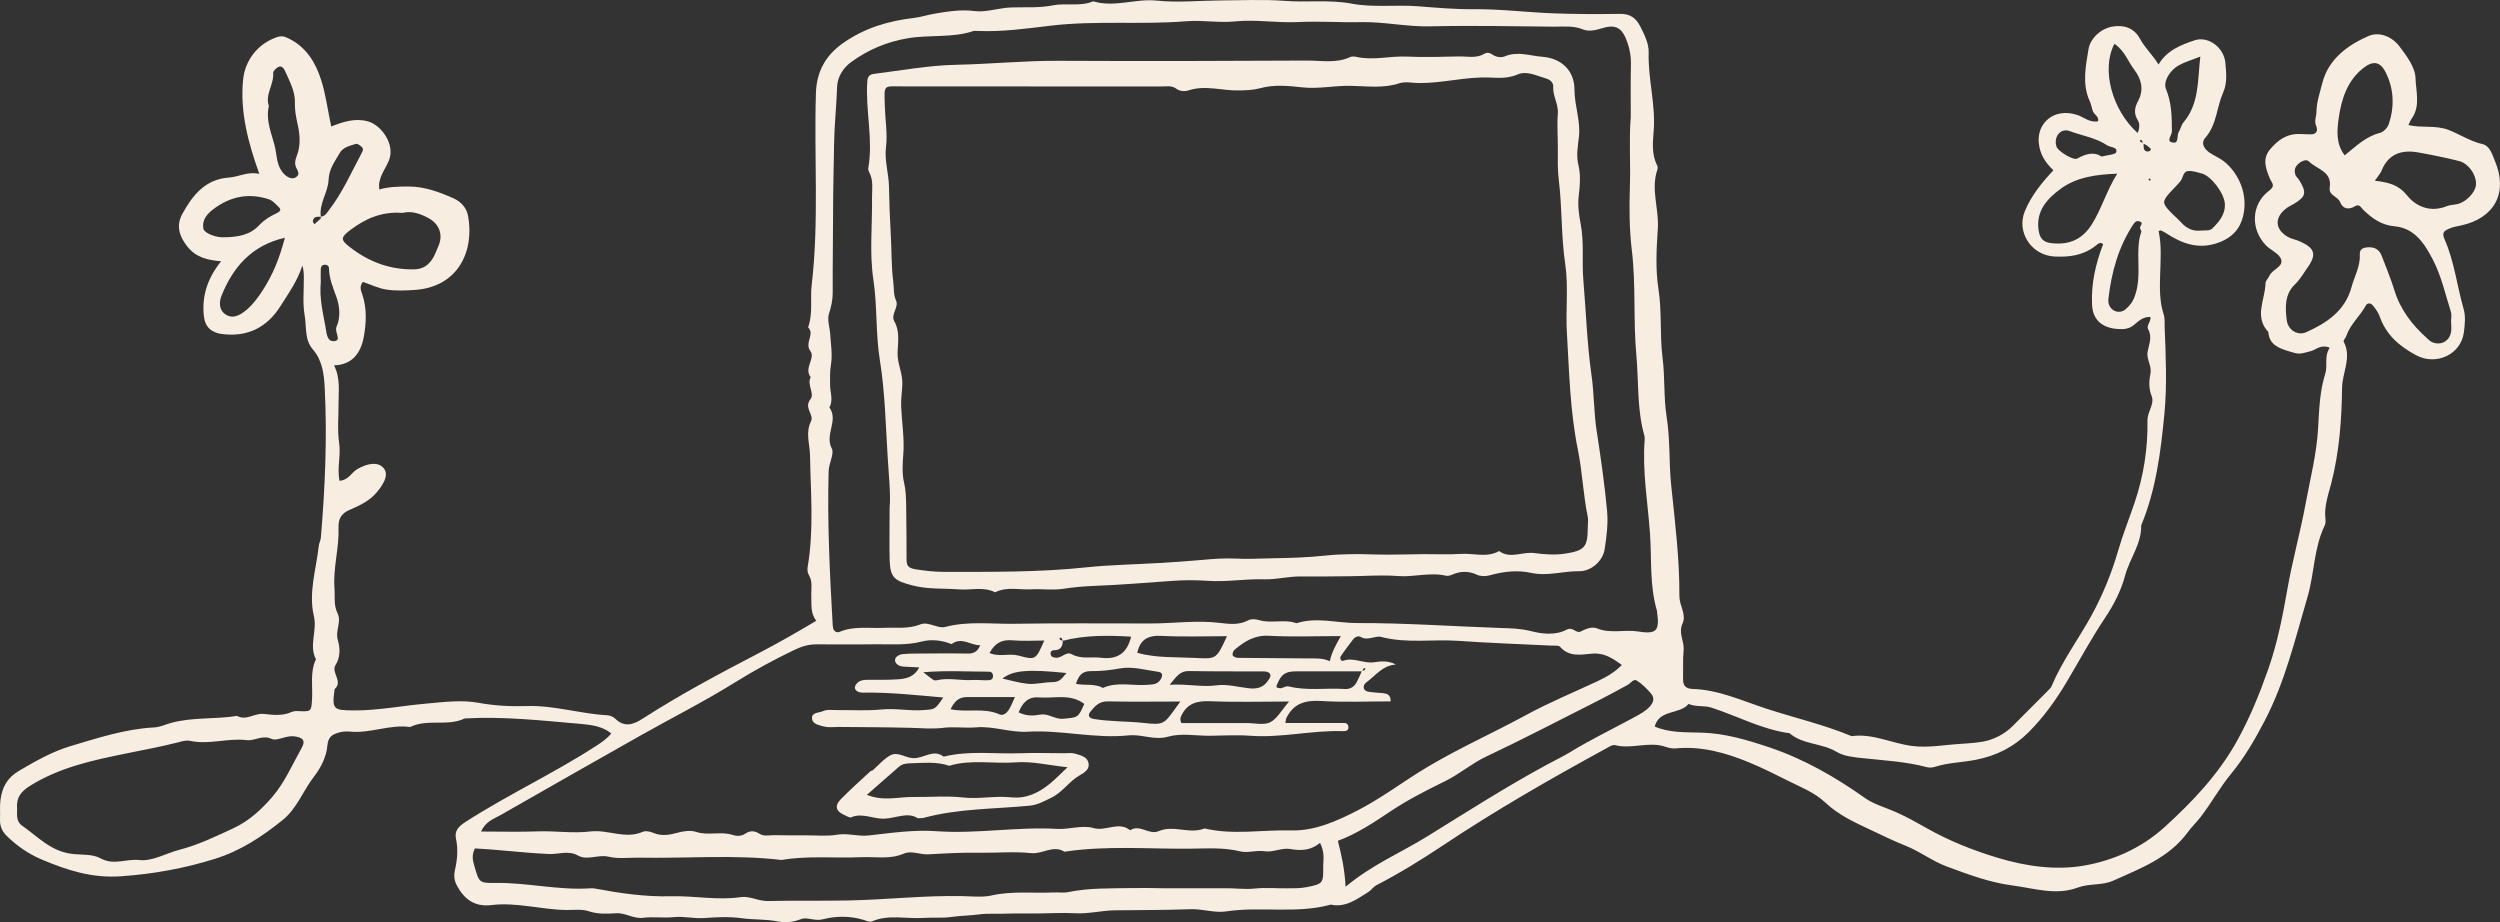 <svg width="713" height="263" viewBox="0 0 713 263" fill="none" xmlns="http://www.w3.org/2000/svg">
<rect x="0" y="0" width="713" height="263" fill="#333333" stroke="none"/>
<path d="M664.28 99.084C661.828 98.223 660.58 99.718 659.036 100.148C655.722 101.032 655.768 101.122 652.658 100.148C649.843 99.265 647.165 98.268 646.938 94.69C642.784 90.296 646.03 85.449 646.12 80.806C646.12 80.081 646.915 79.401 647.233 78.654C648.05 76.797 651.296 76.095 650.569 73.943C650.025 72.312 647.619 71.384 646.234 69.957C641.785 65.336 642.057 58.292 647.028 54.487C648.39 53.445 648.527 52.856 647.732 51.633C647.505 51.294 647.369 50.909 647.21 50.546C646.12 47.874 645.235 45.201 647.437 42.574C649.639 39.946 652.204 38.112 655.836 38.225C656.857 38.248 657.901 38.27 658.923 38.316C660.739 38.384 661.125 37.16 660.58 35.938C659.944 34.488 660.625 33.288 660.648 31.997C660.671 29.097 661.669 26.334 662.328 23.684C664.03 16.935 669.455 12.903 675.493 10.276C678.648 8.917 682.212 10.48 684.301 13.198C686.366 15.915 688.818 19.2 688.909 22.28C688.999 26.017 690.384 30.253 687.796 33.854C687.456 34.307 687.274 34.873 686.888 35.666C690.77 36.594 694.674 35.598 698.442 37.093C701.643 38.361 704.548 40.309 707.999 41.102C710.11 41.577 710.768 44.023 711.54 45.88C715.421 55.053 711.335 62.211 702.006 64.272C700.826 64.543 699.668 64.702 698.51 65.2C696.853 65.925 696.399 66.423 697.239 68.349C699.986 74.645 700.735 81.531 702.619 88.099C703.232 90.183 702.982 92.629 702.687 94.848C701.824 101.167 694.742 104.338 689.113 101.326C684.323 98.767 680.533 95.528 678.694 90.273C678.308 89.141 677.536 88.121 676.787 87.17C676.22 86.445 675.221 86.242 674.744 87.125C673.087 90.16 670.295 92.47 669.16 95.822C668.979 96.388 668.252 97.113 668.411 97.43C670.794 101.892 668.025 106.196 667.957 110.59C667.844 119.74 667.185 128.845 664.87 137.859C664.03 141.053 662.804 144.473 663.213 147.984C663.281 148.572 663.281 149.297 663.031 149.818C659.876 156.296 660.08 163.589 658.083 170.316C654.565 182.297 651.682 194.528 645.825 205.694C643.079 210.949 640.128 216.045 636.292 220.71C633.068 224.606 630.64 229.136 627.507 233.145C626.372 234.594 625.033 235.863 623.966 237.335C618.609 244.651 610.483 247.663 602.674 251.174C599.473 252.601 595.864 251.898 592.55 253.144C586.331 255.454 580.156 253.348 573.959 252.533C567.422 251.695 561.429 249.407 555.323 247.165C551.056 245.602 547.583 242.816 543.384 241.163C540.069 239.849 536.733 238.196 533.441 236.655C528.833 234.504 524.271 232.397 520.525 228.841C517.529 226.01 513.557 224.493 510.016 222.704C506.429 220.914 502.752 219.057 498.984 217.494C492.242 214.708 485.342 212.738 477.919 213.44C476.897 213.531 475.944 213.304 474.923 212.964C470.224 211.356 465.389 213.757 460.622 212.511C459.828 212.307 458.715 213.123 457.807 213.599C442.145 222.16 426.641 231.038 411.796 240.936C405.554 245.104 399.243 248.999 392.592 252.442C391.707 252.895 391.094 253.869 390.232 254.413C386.963 256.428 383.808 258.92 379.54 257.991C369.734 260.709 359.61 258.421 349.691 259.939C346.467 260.437 342.926 259.169 339.476 259.305C332.303 259.577 325.107 259.531 317.934 259.622C314.121 259.69 310.466 260.664 306.676 260.46C302.976 260.256 299.253 260.505 295.553 260.528C292.67 260.551 289.787 260.46 286.904 260.573C284.362 260.686 281.729 260.46 279.323 260.777C276.644 261.139 273.943 261.139 271.265 261.524C268.632 261.887 265.908 261.615 263.252 261.796C258.394 262.113 253.423 260.709 248.656 262.793C248.066 263.065 247.09 262.612 246.341 262.362C242.505 261.185 238.419 261.207 234.787 262.159C232.336 262.815 230.224 261.434 228.454 262.136C226.184 263.019 223.914 263.2 221.848 262.793C218.375 262.113 214.88 262.34 211.407 261.864C207.979 261.389 204.393 261.57 200.92 261.819C197.946 262.045 195.086 261.253 192.112 261.57C189.252 261.864 186.301 261.388 183.464 261.751C180.649 262.113 178.402 260.279 175.678 260.46C173.068 260.618 170.48 260.754 167.779 259.848C165.963 259.237 163.602 259.554 161.536 259.531C154.363 259.441 147.327 257.244 140.131 258.127C135.387 258.716 132.345 256.428 130.28 252.51C129.576 251.151 129.372 249.86 129.757 248.093C130.393 245.285 130.711 242.25 130.053 239.238C129.576 237.041 130.643 235.795 132.731 234.436C144.898 226.599 158.063 220.507 170.185 212.625C171.751 211.605 173.181 210.609 174.339 209.182C171.819 207.098 168.482 206.713 165.69 206.464C154.681 205.513 143.649 204.267 132.549 204.901C127.601 207.279 121.926 204.901 116.978 207.347C111.189 206.532 105.674 209.205 99.908 208.661C98.887 208.57 97.797 208.593 96.844 208.865C94.937 209.431 93.575 209.907 93.348 212.783C93.098 215.773 91.577 218.876 89.512 221.548C86.402 225.557 84.722 230.563 80.591 233.892C74.712 238.603 68.606 242.68 61.206 244.968C52.489 247.686 43.795 249.249 34.648 249.905C26.34 250.517 19.326 248.252 12.039 245.194C8.158 243.563 4.957 241.344 2.006 238.49C0.553 237.086 -0.082 235.546 0.008 233.575C0.077 231.718 -0.105 229.861 0.145 228.026C0.644 224.538 1.983 221.866 5.434 219.827C10.178 217.041 14.922 214.346 20.143 212.783C27.951 210.45 35.76 207.891 43.977 207.461C45.702 207.37 47.109 206.645 48.653 206.215C54.85 204.471 61.319 205.196 67.607 204.176C70.24 205.649 72.578 203.316 75.234 203.61C77.799 203.905 80.546 204.222 83.111 203.089C83.633 202.863 84.246 202.772 84.836 202.795C88.831 202.976 88.763 202.976 88.99 199.511C89.239 195.66 88.354 191.719 90.102 188.027C88.036 184.041 90.533 179.942 89.512 175.661C87.945 169.115 90.17 162.343 90.919 155.684C91.01 154.892 91.441 154.121 91.509 153.329C92.712 139.06 93.348 124.745 92.599 110.431C92.394 106.649 91.918 102.753 89.239 99.673C86.765 96.819 87.469 93.127 86.879 89.865C86.288 86.468 86.674 82.912 86.652 79.424C86.652 78.224 86.652 77.023 86.22 75.755C84.858 80.081 82.316 83.637 80.001 87.283C76.165 93.353 70.694 96.162 63.408 95.279C60.389 94.916 58.527 93.331 58.164 90.318C57.483 84.566 59.117 79.424 63.067 74.509C59.276 74.192 55.985 73.49 53.488 70.387C51.059 67.352 50.174 64.317 52.035 60.942C54.941 55.665 58.55 51.112 65.314 50.637C68.129 50.433 70.717 48.825 73.963 49.595C70.739 40.581 68.424 31.929 69.332 22.71C69.9 17.093 73.622 12.405 79.002 10.593C80.409 10.117 81.227 10.434 82.384 11.001C87.355 13.447 89.988 17.818 91.555 22.71C92.916 26.9 93.461 31.362 94.46 36.073C97.956 34.692 101.293 33.605 104.947 34.624C108.738 35.666 112.756 41.169 110.94 45.722C109.873 48.395 107.648 50.795 108.193 54.034C110.917 53.242 113.709 53.196 116.524 53.196C121.109 53.196 125.195 54.736 129.326 56.548C131.778 57.636 133.117 59.583 133.48 61.508C135.364 71.61 130.665 81.87 118.294 82.686C115.639 82.867 112.892 82.98 110.281 82.595C107.943 82.255 105.719 81.145 103.494 80.398C102.473 81.666 102.882 82.731 103.313 83.954C104.675 87.94 104.471 92.153 103.744 96.117C102.95 100.443 100.634 104.044 95.277 104.202C97.161 107.985 96.526 111.677 96.549 115.301C96.571 118.992 96.185 122.775 96.73 126.399C97.252 129.932 96.094 133.465 96.821 137.112C99.431 136.953 100.271 134.688 101.996 133.737C105.174 131.948 107.83 131.767 109.328 133.42C110.758 134.983 110.077 137.293 107.444 140.419C105.378 142.865 102.586 144.178 99.794 145.379C97.297 146.443 96.458 147.961 96.549 150.566C96.753 156.318 94.96 161.958 95.391 167.756C95.572 170.18 95.096 172.581 96.299 174.981C97.457 177.314 95.55 179.851 96.344 182.546C96.98 184.698 97.161 187.348 95.686 189.681C94.347 191.833 97.956 194.324 95.436 196.544C94.642 202.297 94.982 202.591 100.998 202.614C107.944 202.636 114.731 201.255 121.609 200.666C126.557 200.235 131.642 199.533 136.59 200.462C141.153 201.3 145.692 201.504 150.255 201.368C158.064 201.119 165.532 203.587 173.227 203.995C173.998 204.04 174.906 204.426 175.451 204.946C178.13 207.596 180.695 206.623 183.305 204.946C194.042 198.038 205.346 192.036 216.65 186.148C222.053 183.339 227.274 180.327 232.812 177.043C231.064 174.868 231.496 172.377 231.382 169.953C231.291 167.938 231.859 165.876 230.656 163.929C230.27 163.317 230.224 162.321 230.361 161.573C232.154 151.019 231.2 140.441 231.019 129.841C230.973 126.716 229.657 123.432 231.291 120.17C232.245 118.29 229.18 116.342 231.132 113.874C232.449 112.22 230.02 109.706 231.223 107.555C229.158 105.04 232.631 102.187 231.132 100.148C229.362 97.747 232.472 95.392 230.474 93.353C231.904 89.39 231.019 85.245 231.496 81.236C233.629 63.049 232.131 44.793 232.699 26.561C232.903 20.559 235.309 15.893 240.439 12.292C246.591 7.966 253.355 5.972 260.664 5.112C262.662 4.885 264.614 4.206 266.611 3.889C270.357 3.277 273.989 2.643 277.984 3.164C281.252 3.572 284.839 2.235 288.471 2.122C292.352 1.986 296.325 2.326 300.229 1.533C304.02 0.763 308.038 1.964 311.783 0.378C317.821 2.213 323.791 -0.46 329.92 0.174C335.821 0.786 341.859 0.174 347.829 0.129C354.004 0.106 360.223 -0.211 366.375 0.242C372.776 0.74 379.154 -0.166 385.601 1.058C391.775 2.213 398.267 1.284 404.646 1.805C409.798 2.213 414.974 2.666 420.217 2.62C427.776 2.552 435.312 3.504 442.871 3.798C449.25 4.047 455.628 4.047 462.007 3.957C464.889 3.911 466.569 5.089 467.818 7.558C469.021 9.936 470.269 12.45 470.201 14.987C469.974 22.371 472.153 29.55 471.654 36.957C471.427 40.331 470.927 43.91 472.63 47.194C472.811 47.534 472.812 48.055 472.675 48.417C470.746 54.012 473.197 59.583 472.812 65.2C472.426 70.931 472.108 76.82 472.993 82.436C474.015 88.96 473.334 95.505 474.151 101.938C474.877 107.645 474.446 113.398 475.331 118.947C476.375 125.47 475.944 131.97 476.625 138.426C477.715 148.957 479.031 159.444 478.963 170.044C478.963 172.694 481.029 175.299 479.871 177.79C478.577 180.576 480.416 182.886 480.166 185.445C479.916 188.095 480.075 190.791 480.007 193.463C479.962 195.411 480.575 196.43 482.822 196.498C490.108 196.725 496.691 199.782 503.433 202.002C511.627 204.697 520.094 206.623 528.084 209.952C534.122 209.091 539.593 212.058 545.449 212.761C549.58 213.259 553.417 212.625 557.321 212.285C560.022 212.058 562.837 211.99 565.402 211.537C568.375 211.039 571.553 209.499 573.937 207.143C577.296 203.814 580.633 200.439 583.97 197.087C584.401 196.657 584.9 196.204 585.127 195.66C588.124 188.503 592.8 182.275 596.5 175.525C599.7 169.659 602.22 163.521 604.081 157.089C605.421 152.445 607.237 147.961 608.78 143.386C611.345 135.798 612.594 127.939 612.457 119.944C612.412 117.384 614.591 115.255 613.615 112.854C612.753 110.771 612.934 108.347 613.275 106.739C613.819 104.293 612.094 102.594 612.503 100.307C612.843 98.314 613.887 96.139 612.684 93.965C612.026 92.787 613.502 91.813 613.297 90.409C611.3 90.251 609.915 91.564 608.599 92.674C607.169 93.874 605.625 93.942 603.968 93.829C599.564 93.535 596.863 91.224 596.659 86.989C596.364 81.055 597.612 75.325 599.814 69.662C598.974 68.779 598.18 69.708 597.431 70.274C593.98 72.879 590.076 73.377 585.854 73.15C579.339 72.788 575.004 66.174 577.501 60.195C579.316 55.801 582.245 52.2 585.627 48.553C583.357 46.379 581.859 44.205 581.473 40.875C580.815 35.167 585.786 30.592 592.459 32.789C594.366 33.423 595.932 35.054 598.384 34.578C598.679 33.242 597.294 32.721 596.908 31.747C596.545 30.819 596.432 29.777 596 28.871C593.753 24.001 594.865 18.86 595.637 14.058C596.091 11.204 598.815 8.283 602.356 7.603C605.625 6.992 608.644 7.943 610.278 10.978C611.754 13.719 614.046 15.78 615.613 18.407C617.951 14.398 621.968 12.79 625.986 11.476C629.8 10.23 634.34 13.56 634.68 17.999C634.907 20.74 635.293 23.571 634.022 26.447C632.16 30.637 632.251 35.53 628.96 39.29C627.552 40.875 628.597 42.71 630.912 44.001C632.319 44.793 633.749 45.473 634.998 46.628C639.447 50.727 641.331 57.16 639.379 62.8C638.153 66.356 635.52 68.349 631.956 69.458C626.644 71.089 622.15 69.368 617.814 66.537C617.338 66.22 616.816 65.948 616.294 65.721C616.157 65.653 615.93 65.812 615.635 65.903C616.543 70.07 616.18 74.305 616.067 78.518C615.953 82.301 615.885 86.015 617.088 89.684C617.451 90.817 617.315 92.108 617.36 93.331C617.678 101.552 618.064 109.797 617.292 117.996C616.248 128.822 614.909 139.649 610.664 149.841C610.8 155.118 607.373 159.285 606.079 164.155C604.967 168.323 602.947 172.354 600.427 176.114C596.5 181.98 593.14 188.209 589.531 194.301C586.399 199.579 582.858 204.561 578.477 208.91C574.323 213.032 569.465 215.501 563.563 216.679C559.704 217.449 555.732 217.472 551.941 218.672C551.192 218.921 550.261 218.989 549.49 218.785C543.588 217.2 537.504 216.905 531.466 216.248C528.856 215.977 525.973 215.728 523.817 214.437C519.572 211.877 514.215 212.421 510.379 209.114C502.479 208.049 495.511 204.199 488.043 201.798C486 201.141 483.662 201.685 481.596 200.756C478.94 203.882 473.22 202.251 471.926 207.211C476.08 209.023 480.733 208.819 485.387 208.955C492.06 209.159 498.394 211.062 504.681 213.168C514.555 216.498 523.431 221.616 531.898 227.596C534.44 229.408 537.686 230.268 540.591 231.559C543.769 232.941 546.743 234.64 549.717 236.316C556.072 239.894 562.791 242.544 569.692 244.628C577.75 247.074 586.308 248.297 594.502 246.848C602.833 245.375 610.755 241.842 617.292 235.931C625.328 228.638 632.683 220.869 638.017 211.288C641.649 204.743 644.441 197.857 646.892 190.881C649.503 183.452 651.023 175.706 652.385 167.915C653.815 159.784 656.063 151.789 657.561 143.658C658.877 136.5 660.716 129.479 661.125 122.118C661.42 116.977 661.556 111.654 663.168 106.581C663.894 104.338 662.827 101.711 664.348 99.333L664.28 99.084ZM611.186 40.898C611.05 40.581 611.005 40.128 610.755 39.969C610.437 39.765 610.165 40.082 610.414 40.399C610.573 40.626 611.027 40.626 611.345 40.739C611.391 41.351 611.3 41.985 611.481 42.528C611.708 43.163 612.48 43.367 612.98 43.095C614.001 42.551 612.979 42.098 612.684 41.804C612.276 41.396 611.708 41.169 611.186 40.875V40.898ZM91.487 61.78C92.69 61.735 93.189 60.761 93.779 59.991C97.729 54.872 100.294 48.983 103.313 43.321C103.676 42.619 103.517 42.189 103.063 41.804C102.609 41.441 101.928 40.898 101.52 41.034C99.817 41.577 97.865 41.917 96.889 43.638C95.527 46.039 93.825 48.168 93.711 51.294C93.575 54.85 90.942 58.02 91.509 61.826C90.488 61.78 89.421 61.69 89.217 63.071C89.171 63.343 89.512 63.66 89.671 63.955C90.261 63.434 90.851 62.935 91.418 62.392C91.532 62.279 91.464 62.007 91.487 61.803V61.78ZM388.552 191.47C382.241 191.47 375.908 191.447 369.598 191.47C366.466 191.47 365.376 192.399 364.196 195.253C363.764 196.317 364.445 196.159 364.945 196.272C365.875 196.453 366.465 195.502 367.668 195.796C372.844 197.065 378.201 196.159 383.445 196.498C385.102 196.612 386.168 195.909 386.918 194.573C387.485 193.531 387.916 192.444 388.416 191.357C388.711 191.244 389.119 191.221 389.301 190.995C389.528 190.7 389.278 190.406 388.938 190.61C388.711 190.745 388.665 191.176 388.529 191.47H388.552ZM303.112 182.773C302.976 182.478 302.885 182.048 302.658 181.912C302.317 181.708 302.022 182.025 302.226 182.32C302.385 182.569 302.794 182.614 303.112 182.773C303.089 184.449 302.431 185.445 300.569 185.445C299.934 185.445 299.457 185.966 299.662 186.691C299.843 187.371 300.388 187.484 301.023 187.574C302.726 187.846 304.02 185.672 305.654 186.578C308.378 188.095 311.284 187.235 314.076 187.597C318.615 188.141 321.453 186.374 322.588 181.572C316.005 181.187 309.513 181.097 303.112 182.75V182.773ZM465.094 33.627C465.094 28.486 465.026 23.345 465.139 18.226C465.185 16.142 464.844 14.217 464.186 12.269C462.778 8.102 461.031 6.788 456.99 8.034C455.106 8.622 453.086 9.053 451.61 8.441C448.773 7.241 445.958 7.626 443.144 7.603C431.385 7.49 419.627 7.241 407.892 7.513C401.241 7.671 394.749 6.176 388.143 6.312C382.173 6.448 376.181 5.995 370.234 6.29C364.218 6.584 358.271 5.497 352.188 6.108C347.648 6.584 343.017 5.678 338.273 6.063C325.425 7.105 312.509 5.791 299.593 7.331C292.761 8.147 285.815 9.121 278.846 8.826C278.438 8.826 277.984 8.736 277.621 8.849C271.537 10.887 265.136 9.845 258.894 10.91C252.81 11.952 247.658 14.171 242.868 17.614C240.507 19.313 238.827 21.85 238.737 24.862C238.555 30.366 237.942 35.892 237.874 41.305C237.806 47.307 237.602 53.355 237.602 59.38C237.602 67.397 237.443 75.415 237.488 83.433C237.488 85.517 237.08 87.419 236.444 89.39C235.854 91.27 236.648 93.285 236.762 95.188C236.943 98.2 237.488 101.032 236.966 104.157C236.671 105.924 236.716 108.008 236.739 109.842C236.762 111.971 237.715 114.078 236.535 116.207C239.236 119.876 235.128 123.907 237.216 127.894C238.01 129.388 236.399 132.061 236.331 134.349C235.922 148.889 236.648 163.408 237.466 177.903C237.488 178.311 237.511 178.719 237.602 179.126C237.829 180.146 238.737 180.531 239.44 180.213C243.594 178.447 247.93 179.262 252.175 179.058C255.625 178.9 259.075 179.443 262.48 178.084C264.818 177.156 267.451 179.375 269.562 178.809C276.077 177.088 282.614 177.994 289.129 177.903C302.113 177.699 315.12 177.813 328.104 177.813C334.777 177.813 341.428 176.816 348.147 177.677C350.712 177.994 353.459 178.288 356.001 176.907C356.796 176.476 358.089 176.544 359.02 176.839C362.561 177.926 366.261 176.476 369.757 177.745C375.545 175.887 381.333 177.722 387.122 177.699C400.809 177.654 414.452 178.651 428.117 179.104C430.931 179.194 433.701 179.262 436.583 179.987C439.784 180.802 443.598 181.278 446.821 179.579C448.569 178.651 449.522 180.734 450.77 180.123C452.314 179.353 454.017 178.628 455.492 179.217C459.328 180.802 463.278 179.466 467.182 180.1C472.562 180.961 473.311 179.828 472.607 174.642C472.585 174.438 472.585 174.234 472.516 174.03C470.451 166.918 471.086 159.512 470.587 152.287C469.974 143.34 468.34 134.417 469.066 125.38C469.089 124.972 469.066 124.541 468.953 124.156C466.819 116.637 467.386 108.846 466.683 101.19C465.775 91.338 466.592 81.395 465.412 71.497C464.685 65.472 464.64 59.289 464.844 53.264C465.071 46.718 464.572 40.173 465.071 33.65L465.094 33.627ZM137.203 237.154C143.059 237.154 148.189 237.312 153.319 237.108C158.359 236.927 163.375 237.743 168.392 237.131C173.386 236.52 178.311 239.441 183.35 237.222C184.145 236.859 185.439 237.154 186.324 237.539C188.594 238.513 190.887 238.15 193.043 237.539C194.904 237.018 196.947 236.746 198.491 237.244C201.964 238.422 205.528 236.995 208.955 238.128C210.045 238.49 211.407 238.535 212.542 237.765C213.881 236.859 215.22 236.882 216.559 237.765C217.876 238.626 219.352 238.173 220.782 238.196C223.869 238.241 226.956 238.241 230.066 238.241C232.948 238.241 235.899 238.535 238.714 238.06C241.756 237.539 244.638 238.603 247.635 238.286C254.127 237.561 260.619 236.588 267.179 237.063C278.642 237.879 290.06 235.727 301.568 236.406C304.86 236.61 308.673 235.229 311.828 236.157C315.438 237.199 319.024 234.119 322.315 236.791C325.107 234.957 327.718 238.264 330.464 237.041C334.732 235.183 339.272 238.014 343.539 236.27C351.734 238.218 360.042 236.61 368.304 236.837C375.023 237.018 381.492 234.073 387.235 231.106C394.181 227.528 400.514 222.658 407.301 218.627C416.381 213.236 426.006 208.955 435.244 203.927C441.804 200.349 448.75 197.495 455.515 194.324C458.08 193.124 460.531 191.742 462.551 189.636C459.896 187.733 457.467 186.102 454.062 186.419C450.929 186.691 447.502 187.461 444.914 184.449C444.528 183.996 443.371 184.177 442.553 184.132C433.701 183.679 424.848 183.407 416.018 182.773C408.663 182.252 401.241 183.566 393.954 181.663C392.093 181.187 390.118 182.886 388.098 181.663C387.394 181.233 386.464 181.64 385.919 182.342C384.693 183.951 383.445 185.559 382.332 187.257C382.083 187.642 382.4 188.707 383.059 188.458C386.1 187.348 388.938 189.364 391.979 188.865C393.909 188.548 396.043 188.413 398.108 189.522C394.318 189.771 392.32 192.671 389.687 194.618C388.484 195.502 388.733 196.951 390.118 197.246C391.503 197.54 392.955 197.518 394.363 197.676C395.566 197.812 396.655 198.106 396.61 200.032C389.891 200.032 383.308 200.326 376.748 199.918C372.208 199.647 368.849 200.643 366.829 204.879C366.692 205.173 366.715 205.535 366.602 206.192C368.735 206.192 370.756 206.192 372.799 206.192C376.09 206.192 379.404 206.192 382.695 206.192C383.49 206.192 384.421 206.102 384.557 207.234C384.693 208.412 383.785 208.548 382.968 208.525C374.138 208.231 365.444 210.496 356.591 209.839C352.71 209.544 348.76 209.816 344.856 209.839C340.951 209.839 336.797 209.046 333.188 210.088C329.148 211.243 325.652 209.318 321.861 209.726C312.237 210.745 302.703 208.117 293.101 208.684C288.108 208.978 283.386 207.03 278.483 207.438C275.305 207.71 272.127 207.189 269.04 207.574C265.885 207.959 262.821 207.664 259.688 207.574C252.878 207.393 246.091 207.393 239.281 207.325C237.829 207.325 236.331 207.551 234.969 207.189C233.72 206.849 231.836 206.577 231.609 205.082C231.314 203.112 233.584 203.338 234.696 202.817C235.899 202.251 237.511 202.546 238.964 202.523C243.095 202.478 247.249 202.75 251.335 202.342C255.353 201.934 259.302 202.817 263.297 202.523C266.634 202.274 266.657 202.455 269.018 198.922C261.436 198.288 253.9 197.404 246.296 197.54C245.705 197.54 245.002 197.472 244.525 197.178C243.708 196.702 243.594 195.909 244.207 195.117C245.047 194.007 246.273 193.894 247.521 193.871C250.404 193.871 253.287 193.939 256.17 193.735C258.485 193.577 260.755 193.056 262.185 190.338C260.324 190.247 258.894 190.202 257.464 190.089C256.329 189.998 255.262 189.251 255.262 188.299C255.262 187.325 256.397 186.669 257.486 186.555C258.712 186.419 259.961 186.397 261.186 186.397C266.135 186.374 271.083 186.306 276.009 186.397C277.643 186.419 278.755 185.921 279.573 184.041C276.735 184.041 274.261 181.527 271.378 183.701C268.632 182.592 265.613 182.252 262.934 182.954C258.44 184.132 253.968 183.679 249.496 183.747C243.935 183.837 238.351 183.747 232.789 183.769C230.52 183.769 228.545 184.381 226.411 185.423C220.713 188.163 215.243 191.13 209.841 194.483C200.988 200.009 191.613 204.72 182.511 209.861C169.254 217.336 156.043 224.878 142.832 232.42C140.903 233.53 138.587 234.164 137.248 237.063L137.203 237.154ZM376.499 240.37C373.843 242.59 371.028 242.658 367.964 242.137C365.626 241.729 362.924 243.133 360.836 242.793C358.316 242.386 355.842 243.337 353.845 242.839C348.942 241.616 344.061 242.001 339.204 242.046C327.332 242.137 315.415 241.117 303.589 242.907C300.365 240.891 297.346 243.654 294.055 243.314C289.152 242.793 284.181 243.292 279.232 243.201C274.397 243.111 269.562 243.382 264.773 243.654C262.344 243.79 259.983 242.476 257.713 243.473C253.741 245.172 249.61 244.288 245.546 244.47C238.01 244.809 230.406 243.971 222.893 245.262C209.364 243.677 195.79 244.855 182.238 244.605C179.355 244.56 176.359 244.99 173.612 244.334C170.593 243.609 167.506 245.511 164.828 243.994C162.059 242.454 159.312 243.677 156.656 243.563C149.551 243.269 142.469 242.318 135.432 241.978C134.502 243.813 134.797 245.353 135.273 246.938C136.658 251.717 136.613 251.876 141.357 251.808C150.391 251.695 159.289 253.96 168.346 253.348C168.755 253.325 169.186 253.325 169.572 253.393C176.768 254.752 184.054 255.817 191.318 255.613C197.969 255.432 204.574 256.836 211.225 255.862C213.858 255.477 216.31 257.04 219.034 256.972C226.661 256.791 234.265 256.972 241.892 256.813C252.742 256.609 263.547 255.341 274.443 255.568C277.212 255.636 280.231 255.953 282.682 255.409C288.63 254.05 294.531 254.798 300.433 254.526C301.863 254.458 303.362 254.707 304.746 254.413C310.58 253.212 316.482 253.393 322.361 253.28C325.448 253.212 328.558 253.28 331.645 253.325C334.528 253.325 337.41 253.325 340.316 253.325C343.403 253.325 346.513 253.348 349.6 253.325C352.369 253.303 355.116 253.71 357.908 253.416C360.972 253.076 364.082 253.393 367.169 253.348C369.031 253.325 370.915 253.371 372.708 253.008C377.384 252.057 377.429 251.921 377.384 246.961C377.384 245.149 377.883 243.269 376.499 240.415V240.37ZM4.889 230.54C4.889 232.194 4.503 234.232 6.296 235.478C10.723 238.535 14.332 242.68 20.302 243.496C23.071 243.881 26.362 243.496 28.61 244.764C32.423 246.916 36.055 244.855 39.755 245.285C43.432 245.715 47.427 243.314 51.309 242.318C56.643 240.936 61.478 238.558 66.449 236.27C71.08 234.141 74.598 230.812 77.64 227.301C81.158 223.247 83.36 218.06 86.039 213.304C87.219 211.22 86.425 210.314 83.905 209.997C81.59 209.703 78.979 211.424 77.504 210.745C74.734 209.476 72.714 211.379 70.399 211.084C64.974 210.428 59.617 212.466 54.192 211.288C53.057 211.039 51.808 211.447 50.605 211.764C45.997 212.919 41.321 213.825 36.645 214.754C26.907 216.724 17.237 218.717 8.612 224.085C6.069 225.671 4.616 227.369 4.866 230.54H4.889ZM699.123 91.972C699.123 91.972 699.055 91.972 699.032 91.972C699.032 90.953 699.282 89.843 698.987 88.914C697.421 83.931 696.263 78.722 693.902 74.147C691.633 69.753 688.75 65.042 682.961 64.543C679.125 64.204 676.515 62.256 673.972 59.81C673.36 59.221 672.928 57.998 671.566 58.859C669.887 59.9 668.139 59.561 667.458 57.749C666.799 55.982 664.076 55.801 664.439 53.491C665.188 48.848 660.716 48.281 658.492 46.039C657.697 45.224 656.153 46.039 655.223 46.99C654.406 47.828 654.315 48.825 654.633 49.844C654.814 50.388 655.382 50.795 655.7 51.316C657.924 54.895 657.674 56.073 654.269 58.111C653.566 58.541 652.817 58.859 652.158 59.334C648.617 61.916 648.731 65.382 652.476 67.556C653.498 68.145 654.769 68.326 655.881 68.824C660.171 70.727 660.784 72.516 658.151 76.253C656.993 77.884 656.04 79.651 654.519 81.1C651.546 83.931 651.705 87.804 652.204 91.451C652.59 94.191 655.382 95.8 657.697 94.758C663.599 92.108 668.82 88.665 670.658 81.87C671.498 78.767 673.201 75.913 673.019 72.539C672.928 70.931 674.109 70.591 675.493 70.523C677.377 70.455 678.626 71.27 679.284 73.014C680.487 76.231 681.849 79.401 682.848 82.686C684.55 88.28 687.933 92.674 692.2 96.479C692.654 96.887 693.108 97.362 693.653 97.589C696.24 98.676 698.737 97.227 699.078 94.441C699.169 93.625 699.078 92.81 699.078 91.972H699.123ZM383.74 252.918C391.412 246.531 399.561 243.178 406.984 238.581C418.333 231.559 429.592 224.357 441.35 217.992C443.439 216.86 445.64 215.818 447.706 214.572C453.381 211.084 459.419 208.163 465.298 204.992C466.728 204.222 468.204 203.474 469.475 202.478C471.609 200.802 472.085 199.216 470.882 197.812C469.702 196.43 468.362 195.071 466.819 194.097C465.888 193.509 465.094 194.822 464.231 195.321C461.235 196.997 458.193 198.582 455.152 200.145C444.71 205.422 434.314 210.835 423.736 215.841C419.627 217.789 416.268 220.756 412.227 222.749C406.961 225.331 401.672 228.003 396.792 231.242C391.889 234.526 387.008 237.788 381.56 239.804C382.582 243.858 383.49 247.708 383.762 252.918H383.74ZM114.753 60.716C108.92 60.263 104.175 62.346 99.84 65.653C97.23 67.647 97.093 68.371 99.522 70.274C104.924 74.555 110.985 76.933 118.045 76.82C120.701 76.774 122.289 75.574 123.515 73.535C124.128 72.493 124.537 71.316 125.036 70.183C126.443 66.99 125.308 63.887 122.221 62.211C119.815 60.897 117.341 60.082 114.799 60.716H114.753ZM677.287 51.543C681.418 52.019 684.119 52.789 686.457 55.688C689.136 59.017 693.267 60.67 697.92 58.768C698.828 58.406 699.895 58.428 700.871 58.202C703.3 57.636 705.91 54.94 706.137 52.834C706.432 50.161 704.14 46.628 701.325 45.926C697.443 44.952 693.516 44.159 689.59 43.457C684.868 42.642 681.123 43.91 679.193 48.734C678.921 49.436 678.331 50.048 677.309 51.543H677.287ZM668.683 44.318C671.793 41.849 674.631 38.95 678.739 37.908C679.761 37.659 680.941 36.436 681.282 35.416C682.939 30.343 682.78 25.247 680.306 20.468C678.762 17.501 676.719 17.274 673.995 19.426C669.41 23.05 667.776 28.282 667.004 33.673C666.504 37.206 666.164 41.011 668.706 44.295L668.683 44.318ZM603.854 49.527C597.794 49.754 592.323 50.524 587.851 53.74C584.061 56.48 580.656 59.968 581.382 65.472C581.723 68.031 582.699 69.119 585.218 69.368C590.099 69.866 593.867 68.349 596.613 63.955C599.405 59.493 600.767 54.419 603.854 49.504V49.527ZM627.121 65.789C629.051 65.653 630.163 65.925 630.98 65.132C632.909 63.252 634.635 61.123 634.544 58.315C634.453 55.121 630.549 50.139 627.938 49.482C626.622 49.142 625.192 48.621 623.921 48.802C622.627 48.983 622.604 50.727 621.878 51.656C620.992 52.766 619.926 53.74 618.972 54.804C616.634 57.409 616.634 57.93 618.972 60.399C619.948 61.441 621.083 62.346 622.036 63.411C623.671 65.268 625.691 65.97 627.167 65.767L627.121 65.789ZM81.249 67.805C71.716 70.002 66.472 76.208 63.203 84.271C62.545 85.879 62.227 88.393 64.475 89.775C66.2 90.839 68.061 90.296 70.422 88.28C72.283 86.672 73.69 84.724 75.03 82.64C77.867 78.246 79.774 73.467 81.249 67.805ZM76.664 30.298C75.733 34.397 77.458 38.021 78.366 41.713C78.934 44.023 78.843 46.583 80.273 48.712C81.363 50.342 83.088 51.362 84.336 50.592C85.88 49.64 84.7 48.531 84.336 47.443C83.996 46.469 84.246 45.495 84.631 44.476C85.812 41.509 85.539 38.316 84.881 35.416C84.427 33.401 84.041 31.385 84.109 29.415C84.2 25.949 82.566 23.163 81.272 20.196C80.977 19.539 80.319 18.656 79.456 19.064C78.798 19.381 77.867 20.241 77.912 20.785C78.185 24.092 75.506 26.968 76.687 30.253L76.664 30.298ZM64.225 67.669C67.857 67.579 71.261 67.08 73.94 64.204C75.279 62.754 77.118 61.622 78.934 60.784C80.659 59.991 79.774 59.334 79.115 58.677C78.412 57.975 77.64 57.16 76.755 56.865C70.989 54.918 65.655 56.027 60.888 59.629C59.117 60.965 57.506 62.686 58.028 65.291C58.255 66.491 61.909 67.964 64.248 67.647L64.225 67.669ZM382.423 181.414C374.978 181.414 368.395 181.686 361.857 181.323C357.749 181.097 354.912 182.954 352.097 185.31C351.711 185.627 351.416 186.442 351.552 186.872C351.688 187.257 352.483 187.597 352.982 187.62C359.565 187.71 366.125 187.688 372.708 187.778C374.91 187.801 377.179 187.597 379.268 188.571C379.744 186.215 380.879 184.109 382.4 181.414H382.423ZM367.646 200.077C359.542 200.077 352.369 200.303 345.242 199.986C341.451 199.828 338.613 200.53 336.911 204.131C336.639 204.72 336.48 205.196 336.911 206.215C343.017 206.215 349.327 206.215 355.615 206.215C357.862 206.215 360.45 206.894 362.266 205.988C364.218 205.014 365.467 202.591 367.646 200.077V200.077ZM610.732 66.038C610.437 65.2 610.278 64.974 610.324 64.838C610.528 64.181 611.459 63.434 610.006 63.094C609.28 62.913 608.803 63.411 608.485 63.887C604.172 70.387 602.175 77.657 601.312 85.313C601.267 85.721 601.289 86.151 601.38 86.536C601.902 88.71 604.399 89.684 606.147 88.257C607.373 87.261 608.281 86.083 608.871 84.384C611.095 78.133 608.712 71.588 610.732 66.016V66.038ZM603.037 12.495C599.201 19.766 602.356 31.362 609.643 37.931C610.21 36.753 610.301 35.258 609.756 34.397C608.462 32.359 608.78 30.637 609.824 28.712C611.504 25.564 610.71 22.529 608.712 19.902C606.896 17.524 605.965 14.466 603.037 12.495V12.495ZM627.53 16.142C625.056 17.116 623.171 17.66 621.469 18.588C618.813 20.015 616.861 23.322 617.746 25.405C619.381 29.346 619.403 33.378 619.426 37.478C619.426 38.565 617.814 40.15 619.358 40.581C621.628 41.237 620.72 38.678 621.378 37.636C621.923 36.798 622.082 35.666 622.717 34.918C627.257 29.55 626.735 23.027 627.53 16.119V16.142ZM324.358 186.193C329.806 187.688 335.39 187.371 340.952 187.642C346.921 187.96 346.899 188.027 349.94 181.437C343.562 181.437 337.433 181.686 331.304 181.346C327.4 181.142 325.153 182.388 324.358 186.17V186.193ZM336.616 200.077C329.125 200.077 322.542 200.19 315.982 200.032C313.508 199.964 312.214 201.413 310.943 203.021C310.103 204.086 310.648 204.856 311.987 205.06C316.641 205.83 321.362 205.671 326.038 206.17C331.94 206.826 331.963 206.555 335.458 201.708C335.708 201.368 335.935 201.051 336.639 200.077H336.616ZM333.574 195.298C338.704 194.981 342.745 196.045 346.989 195.456C349.963 195.049 353.118 195.955 356.183 196.294C358.339 196.544 360.223 196.181 361.562 194.211C362.039 193.531 362.652 192.852 362.13 192.082C361.88 191.697 361.086 191.493 360.541 191.493C353.368 191.447 346.195 191.515 339.045 191.38C336.525 191.334 335.481 193.01 333.574 195.321V195.298ZM306.857 195.026C309.4 195.592 312.169 194.845 314.53 196.204C318.638 194.347 322.974 195.638 327.173 195.321C328.626 195.207 330.033 195.275 330.941 193.871C331.577 192.897 331.804 191.81 330.328 191.606C326.696 191.085 322.883 189.998 319.433 190.632C316.641 191.13 313.871 191.447 311.102 191.402C308.56 191.38 307.584 192.761 306.857 195.049V195.026ZM309.241 200.756C305.268 197.721 300.638 199.261 296.279 198.899C293.169 198.65 291.581 200.485 290.514 203.157C292.625 204.244 294.736 204.176 296.665 203.814C299.049 203.384 300.819 205.196 303.134 204.992C307.447 204.607 307.47 204.765 309.241 200.756V200.756ZM599.36 44.657C601.108 44.182 603.31 44.114 603.537 43.412C604.036 41.872 601.902 42.075 600.994 41.464C597.771 39.29 593.844 38.723 590.28 37.387C587.647 36.391 585.581 39.108 586.535 41.872C586.943 43.095 591.279 45.835 592.414 45.224C594.843 43.887 597.181 43.163 599.383 44.657H599.36ZM91.487 80.511C91.055 84.769 92.054 89.05 92.849 93.331C93.144 94.916 93.189 97.634 95.482 97.272C97.502 96.932 95.255 94.735 96.004 93.104C97.161 90.568 96.912 87.351 95.936 84.679C94.96 81.984 93.87 79.424 93.825 76.502C93.825 75.936 93.348 75.438 92.553 75.506C91.782 75.574 91.509 76.095 91.487 76.706C91.418 77.929 91.487 79.152 91.487 80.534V80.511ZM289.469 198.809C284.657 198.809 280.186 198.831 275.691 198.809C273.308 198.809 272.105 200.235 271.106 202.274C275.782 203.27 280.594 201.73 285.066 203.746C286.087 204.199 287.086 203.384 287.654 202.523C288.289 201.572 288.698 200.439 289.447 198.831L289.469 198.809ZM282.228 186.238C284.93 187.461 287.813 186.238 290.559 186.986C295.394 188.322 295.44 188.141 297.823 182.682C294.668 182.682 291.649 182.886 288.675 182.614C285.656 182.343 283.704 183.498 282.228 186.216V186.238ZM285.906 193.531C288.335 194.052 290.65 194.777 292.988 195.003C295.349 195.253 297.823 194.55 300.093 194.55C302.567 194.55 302.976 193.146 304.179 191.946C293.147 190.813 288.948 191.153 285.883 193.531H285.906ZM263.32 191.719C266.248 194.007 266.294 194.211 267.315 193.984C270.652 193.214 273.989 194.165 277.325 193.939C278.755 193.848 280.186 194.052 281.638 194.007C282.433 194.007 283.295 193.848 283.205 192.648C283.137 191.901 282.682 191.561 282.024 191.561C275.964 191.561 269.88 191.176 263.343 191.719H263.32ZM613.388 51.248C613.275 51.112 613.184 50.999 613.07 50.863C612.957 50.977 612.843 51.09 612.707 51.203C612.866 51.339 613.025 51.452 613.184 51.588C613.252 51.475 613.297 51.362 613.365 51.248H613.388Z" fill="#F8EDE1"/>
<path d="M253.716 144.835C254.08 141.234 253.49 135.64 253.149 130.045C252.582 120.94 252.4 111.768 250.947 102.798C249.699 95.143 250.244 87.442 249.086 79.764C247.928 72.131 248.814 64.204 248.7 56.39C248.677 53.967 249.177 51.453 247.905 49.142C247.724 48.803 247.565 48.349 247.633 47.987C249.086 39.675 246.771 31.408 247.361 23.096C247.452 21.918 247.951 21.238 249.177 21.08C257.031 20.106 264.794 18.634 272.784 18.475C282.477 18.271 292.124 17.297 301.839 17.343C325.537 17.456 349.235 17.411 372.933 17.275C376.974 17.275 381.128 18.113 385.055 16.278C385.577 16.029 386.303 16.097 386.893 16.233C391.683 17.297 396.472 15.916 401.262 16.142C406.187 16.369 411.159 16.21 416.084 16.097C418.513 16.052 421.033 16.709 423.325 15.35C424.143 14.851 424.914 15.055 425.618 15.553C426.73 16.346 428.16 16.482 429.159 16.074C432.791 14.534 436.309 15.916 439.85 16.188C445.366 16.618 449.044 20.151 449.044 25.632C449.044 30.14 450.814 34.42 450.315 38.973C450.02 41.668 449.475 44.295 450.179 47.149C450.837 49.867 450.61 52.902 450.269 55.733C449.906 58.542 450.338 61.418 450.814 63.91C451.836 69.232 451.109 74.487 451.563 79.764C452.335 88.846 452.607 97.974 453.901 107.034C454.65 112.288 454.56 117.679 455.377 122.979C456.557 130.566 457.647 138.177 458.35 145.832C458.668 149.388 458.192 153.08 457.647 156.636C457.125 159.988 453.833 162.955 450.383 162.91C445.775 162.842 441.349 164.427 436.559 163.363C432.814 162.525 428.728 163 424.846 164.087C423.734 164.404 422.259 164.405 421.26 163.929C418.831 162.796 416.561 162.842 414.178 163.884C413.633 164.11 412.952 164.337 412.407 164.201C407.822 163.113 403.305 164.654 398.697 164.291C394.202 163.929 389.64 164.291 385.1 164.337C380.356 164.382 375.612 164.45 370.868 164.404C367.395 164.382 363.876 165.31 360.63 165.22C355.182 165.039 349.848 166.035 344.423 165.65C340.927 165.401 337.409 165.424 333.913 165.696C326.808 166.216 319.703 166.783 312.576 167.077C309.602 167.19 306.402 167.417 303.337 167.915C300.318 168.391 297.163 167.915 294.076 168.074C290.648 168.255 287.107 167.236 283.816 168.934C280.502 167.213 276.938 168.368 273.51 168.096C269.061 167.757 264.612 168.119 260.14 166.941C255.237 165.65 253.898 164.835 253.739 159.875C253.603 155.571 253.716 151.245 253.716 144.903V144.835ZM293.508 24.726C293.508 24.726 293.508 24.658 293.508 24.636C281.569 24.636 269.629 24.636 257.666 24.636C251.764 24.636 252.173 23.866 252.355 30.411C252.468 34.216 253.149 38.248 252.695 41.827C252.196 45.858 253.467 49.414 253.535 53.197C253.626 57.817 253.785 62.437 254.057 67.035C254.307 71.474 254.193 75.959 254.761 80.398C254.988 82.188 254.761 83.977 255.578 85.789C256.372 87.601 253.989 89.73 255.033 91.587C256.713 94.531 256.077 97.612 255.986 100.579C255.896 103.704 257.462 106.422 257.348 109.571C257.28 111.654 256.917 113.761 257.008 115.912C257.19 120.442 257.984 124.972 257.621 129.615C257.417 132.175 257.235 135.119 257.825 137.588C258.37 139.853 258.393 142.004 258.438 144.201C258.529 149.343 258.529 154.484 258.551 159.603C258.551 161.46 259.164 162.072 261.298 162.389C263.909 162.796 266.474 163.091 269.084 163.091C282.613 163.091 296.141 163.249 309.648 161.822C316.412 161.12 323.244 160.984 330.054 160.599C334.322 160.35 338.566 160.078 342.811 159.693C345.898 159.399 349.144 159.15 352.345 159.308C355.818 159.512 359.336 159.263 362.832 159.218C367.917 159.15 372.979 158.991 378.063 158.448C382.558 157.972 387.279 157.972 391.932 158.131C396.654 158.289 401.398 158.063 406.142 158.04C409.638 158.017 413.156 158.199 416.652 157.972C420.284 157.723 424.052 159.15 427.548 157.157C430.68 159.49 434.176 157.293 437.513 157.723C440.282 158.085 443.369 158.357 446.32 157.904C451.904 157.043 452.812 156.07 452.835 150.498C452.835 149.479 453.016 148.414 452.835 147.418C451.518 141.098 451.291 134.553 450.02 128.302C447.773 117.271 447.546 106.173 446.887 95.075C446.479 88.529 447.364 81.825 446.411 75.37C445.208 67.307 445.548 59.199 444.549 51.158C444.209 48.327 444.277 45.247 444.3 42.279C444.322 38.995 444.027 35.689 444.3 32.427C444.504 29.664 442.801 27.376 442.983 24.658C443.051 23.571 442.03 22.71 441.099 22.439C438.375 21.669 435.47 20.083 432.814 21.238C430.158 22.393 427.525 22.235 424.982 22.122C418.173 21.805 411.59 23.73 404.803 23.684C402.941 23.684 400.808 23.186 399.151 23.73C394.497 25.293 389.753 24.545 385.123 24.477C380.537 24.387 376.043 25.428 371.367 24.907C367.531 24.477 363.331 24.07 359.495 25.134C357.43 25.7 355.477 25.745 353.434 25.791C348.622 25.927 343.855 24.183 338.998 25.768C337.908 26.131 336.523 26.063 335.434 25.27C334.14 24.319 332.687 24.658 331.257 24.658C318.705 24.658 306.129 24.658 293.576 24.658L293.508 24.726Z" fill="#F8EDE1"/>
<path d="M261.664 233.304C258.827 231.515 255.49 233.372 252.176 233.485C248.998 233.598 245.934 231.718 242.71 233.1C242.302 233.281 241.598 232.783 241.053 232.557C238.42 231.469 237.898 229.907 239.759 227.981C242.483 225.196 245.411 222.591 248.272 219.941C248.408 219.805 248.703 219.85 248.839 219.737C250.541 218.265 252.04 216.43 253.992 215.388C255.989 214.324 258.146 216.068 260.325 216.226C263.344 216.43 266.136 213.486 269.132 215.796C276.396 213.984 283.796 215.094 291.128 214.822C295.236 214.664 299.368 214.822 303.499 214.822C304.52 214.822 305.633 214.641 306.563 214.935C308.039 215.388 309.945 215.728 310.399 217.427C310.899 219.307 309.446 220.258 307.902 221.141C304.883 222.863 302.999 226.011 299.753 227.551C297.756 228.502 295.94 229.567 293.557 229.793C283.478 230.745 273.263 230.586 263.389 233.259C263.003 233.372 262.572 233.304 261.664 233.349V233.304ZM247.25 226.69C251.972 228.616 256.239 227.234 260.461 227.302C265.183 227.37 269.949 226.917 274.603 227.438C279.211 227.959 283.728 226.917 288.268 227.392C292.671 227.868 296.19 226.147 299.413 223.519C301.047 222.183 302.523 220.643 304.475 218.808C299.186 218.31 294.487 217.042 289.584 217.427C283.297 217.902 276.918 216.498 270.721 218.401C267.044 217.132 263.298 217.608 259.53 217.699C258.146 217.721 257.215 217.948 256.307 218.74C253.379 221.277 250.473 223.837 247.227 226.69H247.25Z" fill="#F8EDE1"/>
</svg>
